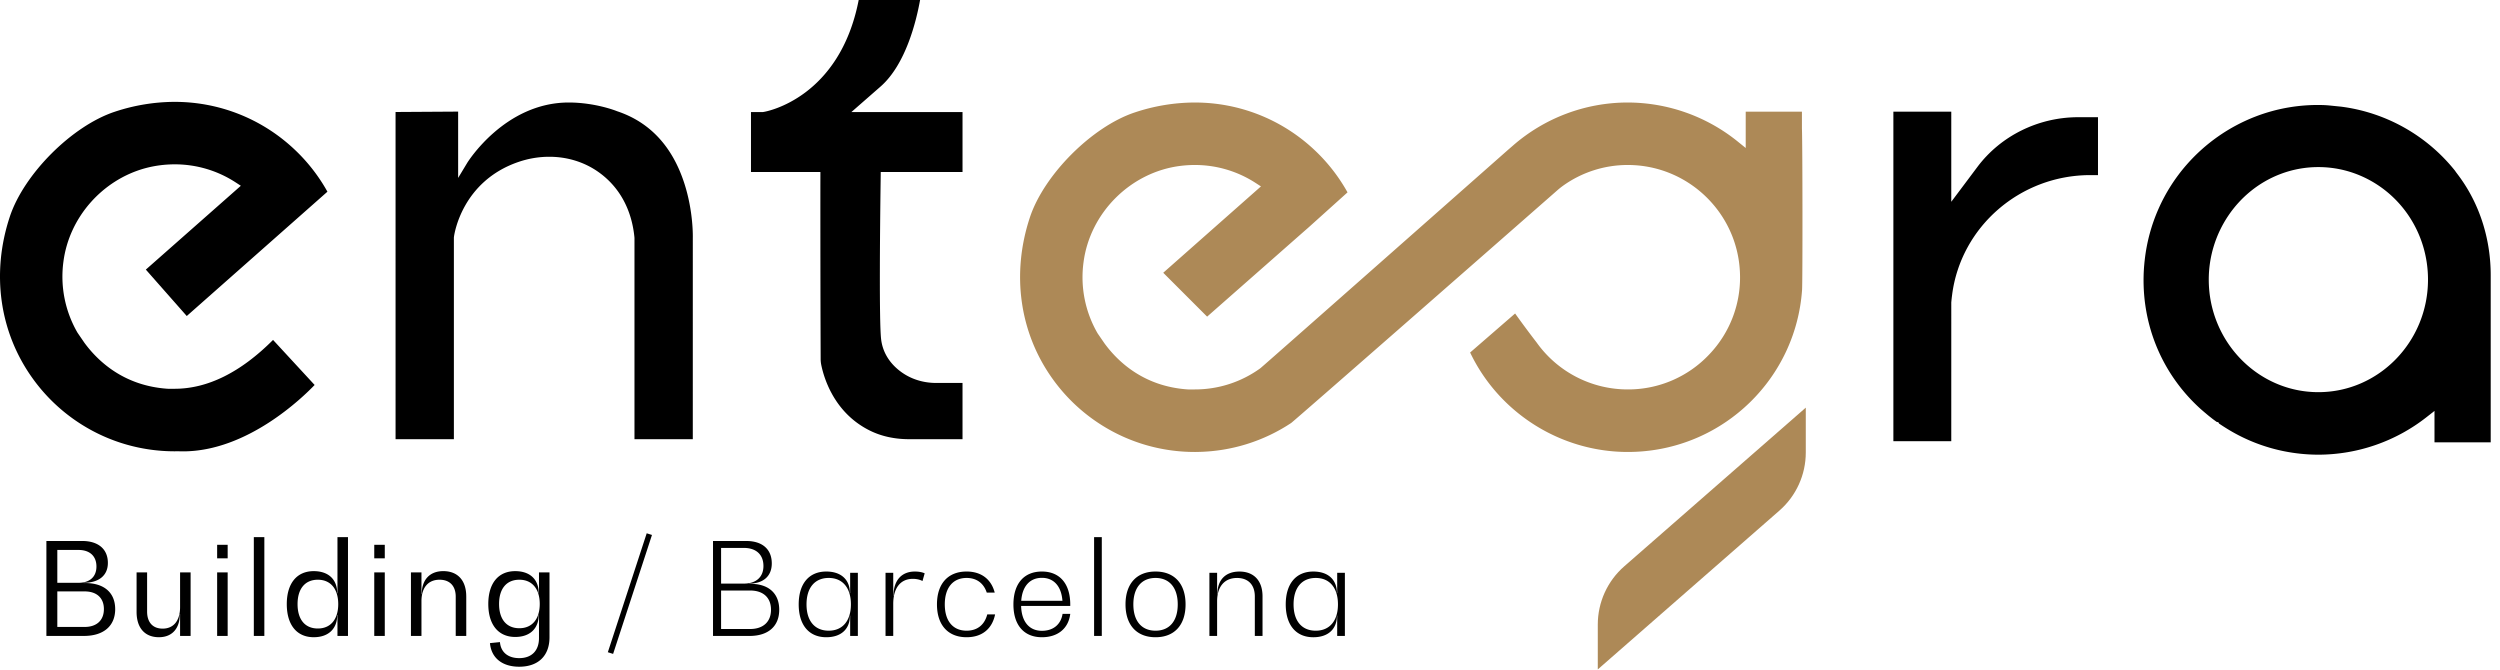 <svg width="220" height="59" xmlns="http://www.w3.org/2000/svg"><g fill="none"><path d="M166.617 38.828V9.825h5.095v7.932l2.307-3.077c2.053-2.734 5.363-4.366 8.857-4.366h1.747v5.095h-.675c-6.165 0-11.394 4.533-12.163 10.544a15.65 15.65 0 00-.067.603l-.005.047-.001 12.225h-5.095zm-110.783-.179V20.945l-.006-.081c-.244-2.441-1.327-4.411-3.131-5.702-1.251-.894-2.76-1.366-4.362-1.366-.92 0-1.836.155-2.724.46-4.973 1.713-5.633 6.367-5.66 6.564l-.01.082v17.747h-5.132V9.856l5.507-.035v5.837l.798-1.323c.032-.053 3.293-5.314 8.934-5.314 2.336 0 4.184.738 4.202.746l.067.025c2.86.954 4.843 3.08 5.898 6.325.822 2.524.752 4.8.752 4.823l-.001 17.709h-5.132zm24.174 0c-1.274 0-2.433-.252-3.444-.75-3.117-1.533-4.041-4.557-4.293-5.786a2.676 2.676 0 01-.053-.533 3494.18 3494.18 0 01-.025-15.156l.003-1.286h-6.11V9.863h1.039l.107-.018c.274-.047 6.66-1.243 8.333-9.845h5.402c-.326 1.82-1.251 5.667-3.478 7.616l-2.57 2.247h9.783v5.275h-7.197l-.016 1.267c-.054 4.324-.122 11.815.044 13.395.122 1.168.738 2.185 1.783 2.94.869.628 1.932.96 3.076.96h2.31v4.949h-4.694z" fill="#000"/><path d="M140.605 54.959c0-1.96.846-3.825 2.322-5.116l15.982-13.971v3.948c0 1.96-.847 3.825-2.324 5.115l-15.98 13.973v-3.95z" fill="#AD8957"/><path d="M16.107 39.72c-.143 0-.284-.003-.425-.009h-.077c-.043 0-.084 0-.123.002l-.11.002c-2.93 0-5.78-.827-8.242-2.392a15.344 15.344 0 01-4.258-4.025C-.05 29.233-.783 24.048.862 19.074c1.245-3.765 5.477-7.996 9.236-9.24a16.86 16.86 0 015.273-.87c3.868 0 7.565 1.442 10.41 4.062a15.368 15.368 0 013.032 3.843L16.435 27.81l-3.601-4.085 8.36-7.377-.474-.308a9.79 9.79 0 00-5.35-1.578 10.1 10.1 0 00-1.242.077 9.8 9.8 0 00-1.377.272c-3.788 1.05-6.669 4.351-7.17 8.216a9.84 9.84 0 001.242 6.255l.61.89c1.251 1.698 3.526 3.77 7.283 4.037l.079.003h.575c2.899 0 5.812-1.446 8.658-4.299l3.659 3.964c-1.015 1.061-5.903 5.843-11.581 5.843" fill="#000"/><path d="M143.248 39.773c-5.911 0-11.34-3.43-13.877-8.752l3.959-3.434a87.298 87.298 0 001.883 2.538l.015.02a9.838 9.838 0 008.02 4.125 9.79 9.79 0 007.154-3.068 9.792 9.792 0 002.708-7.31c-.257-5.191-4.535-9.308-9.74-9.372l-.12-.001a9.77 9.77 0 00-5.701 1.825 6.825 6.825 0 00-.523.419c-7.005 6.143-22.62 19.823-23.398 20.456a15.324 15.324 0 01-8.203 2.55c-.1.004-.178.004-.254.004h-.031c-2.931 0-5.78-.828-8.24-2.393a15.328 15.328 0 01-4.26-4.024c-2.923-4.067-3.655-9.251-2.01-14.224 1.247-3.765 5.477-7.996 9.237-9.24a16.784 16.784 0 015.272-.871c3.869 0 7.566 1.443 10.41 4.062a15.373 15.373 0 013.033 3.845l-3.421 3.078c-.393.343-1.863 1.637-3.586 3.154l-5.348 4.705-3.862-3.862a57872.276 57872.276 0 018.174-7.224l.425-.375-.476-.308a9.803 9.803 0 00-5.348-1.577c-.413 0-.831.026-1.243.077-4.383.537-7.978 4.107-8.547 8.488a9.833 9.833 0 001.242 6.255l.612.89c1.249 1.698 3.523 3.77 7.282 4.038l.079.003h.575a9.8 9.8 0 005.76-1.856c.066-.047.157-.112 21.827-19.246l.394-.34a15.37 15.37 0 0110.127-3.807 15.44 15.44 0 019.675 3.437l.7.566v-3.2h4.947v1.48c.055 1.253.065 13.463.012 14.21-.548 7.759-6.824 13.88-14.6 14.242-.242.01-.49.017-.733.017h-.001z" fill="#AD8957"/><path d="M204.017 14.704a9.337 9.337 0 00-3.34.612c-3.772 1.434-6.306 5.167-6.306 9.29 0 5.461 4.327 9.904 9.646 9.904 5.32 0 9.647-4.443 9.647-9.904 0-4.019-2.34-7.61-5.963-9.152a9.367 9.367 0 00-3.684-.75m.014 25.308c-1 0-2.006-.099-2.989-.294a15.225 15.225 0 01-4.887-1.884 18.557 18.557 0 01-.877-.56l-.075-.129-.109-.002-.065-.046a4.004 4.004 0 01-.136-.097l-.038-.028a7.02 7.02 0 01-.187-.14l-.142-.113c-.023-.016-.036-.028-.05-.038l-.036-.029a16.093 16.093 0 01-.268-.218l-.249-.213-.19-.164a.538.538 0 00-.046-.039c-3.57-3.205-5.398-7.822-5-12.655l.026-.286.021-.179a15.299 15.299 0 013.712-8.429 15.455 15.455 0 015.977-4.189 15.226 15.226 0 016.19-1.027 13.233 13.233 0 01.624.054l.791.08a15.341 15.341 0 0110.003 5.624l.095.137.146.194c.095.124.186.25.276.376 1.754 2.477 2.634 5.468 2.634 8.504v14.702h-4.947V36.16l-.696.547a15.461 15.461 0 01-9.508 3.305M9.143 53.602c0-.982-.632-1.558-1.694-1.558H5.044v3.127h2.405c1.062 0 1.694-.587 1.694-1.569m-2.236-5.206H5.044v2.891h1.863c.994 0 1.58-.531 1.58-1.434 0-.915-.586-1.457-1.58-1.457m3.23 5.206c0 1.479-1.016 2.36-2.744 2.36h-3.31v-8.356h3.14c1.434 0 2.27.723 2.27 1.931 0 1.107-.79 1.75-2.134 1.75v.023h.147c1.659 0 2.63.847 2.63 2.292m6.637-3.229v5.589h-.926v-1.92h-.023c0 1.277-.688 2.033-1.84 2.033-1.242 0-1.965-.824-1.965-2.224v-3.478h.926v3.444c0 .949.497 1.502 1.367 1.502.97 0 1.535-.7 1.535-1.897v-3.05h.926zm2.335 5.589h.926v-5.59h-.926v5.59zm0-6.831h.926v-1.186h-.926v1.186zm3.228 6.831h.926v-8.694h-.926zm7.428-2.8c0-1.321-.655-2.146-1.795-2.146-1.13 0-1.784.802-1.784 2.146 0 1.355.655 2.146 1.784 2.146 1.14 0 1.795-.825 1.795-2.146zm.858-5.894v8.694h-.926v-1.84h-.022c0 1.219-.78 1.953-2.067 1.953-1.49 0-2.371-1.084-2.371-2.913 0-1.818.88-2.902 2.37-2.902 1.289 0 2.068.723 2.068 1.942h.022v-4.934h.926zm2.312 8.694h.926v-5.59h-.926v5.59zm0-6.831h.926v-1.186h-.926v1.186zm8.096 3.353v3.478h-.927v-3.456c0-.937-.519-1.49-1.423-1.49-1.005 0-1.592.7-1.592 1.885v3.061h-.926v-5.59h.926v1.92h.023c0-1.276.711-2.033 1.897-2.033 1.275 0 2.021.825 2.021 2.225m6.468.666c0-1.31-.655-2.134-1.795-2.134-1.13 0-1.784.79-1.784 2.134 0 1.344.655 2.134 1.784 2.134 1.14 0 1.795-.824 1.795-2.134zm.858-2.778v5.714c0 1.626-.993 2.585-2.665 2.585-1.501 0-2.461-.779-2.574-2.077l.88-.09c.068.88.7 1.411 1.694 1.411 1.096 0 1.74-.655 1.74-1.762v-2.055h-.023c0 1.22-.78 1.954-2.067 1.954-1.49 0-2.371-1.084-2.371-2.902s.88-2.89 2.37-2.89c1.289 0 2.068.722 2.068 1.941h.023v-1.829h.925zm9.018-3.296l-3.42 10.467-.464-.147 3.421-10.467zm10.475 6.582c0-1.072-.689-1.693-1.84-1.693h-2.553v3.387h2.553c1.151 0 1.84-.632 1.84-1.694m-2.394-5.442h-1.999v3.14h2c1.083 0 1.727-.577 1.727-1.548 0-1.005-.644-1.592-1.728-1.592m3.117 5.442c0 1.445-.96 2.304-2.609 2.304h-3.218v-8.356h2.925c1.423 0 2.247.734 2.247 1.976 0 1.118-.746 1.773-1.987 1.773v.022h.124c1.592 0 2.518.847 2.518 2.281m6.309-.474c0-1.445-.724-2.326-1.953-2.326-1.232 0-1.955.869-1.955 2.326s.724 2.315 1.955 2.315c1.23 0 1.952-.881 1.952-2.315zm.61-2.778v5.556h-.677v-1.784h-.023c0 1.185-.78 1.897-2.079 1.897-1.523 0-2.427-1.073-2.427-2.891s.903-2.891 2.427-2.891c1.3 0 2.079.712 2.079 1.897h.022v-1.784h.678zm5.88.046l-.192.677c-.225-.124-.542-.192-.847-.192-1.095 0-1.727.813-1.727 2.203v2.822h-.678v-5.555h.678v2.032h.022c0-1.355.7-2.145 1.886-2.145.328 0 .644.056.858.158m1.082 2.732c0-1.818.971-2.891 2.608-2.891 1.288 0 2.168.678 2.473 1.852h-.7c-.27-.813-.88-1.287-1.773-1.287-1.208 0-1.92.869-1.92 2.326s.712 2.315 1.92 2.315c.95 0 1.581-.52 1.818-1.434h.69c-.26 1.276-1.153 2.01-2.508 2.01-1.637 0-2.608-1.073-2.608-2.891m7.416-.316h3.625c-.091-1.276-.757-2.02-1.807-2.02-1.061 0-1.728.744-1.818 2.02zm4.313.452h-4.324c.033 1.377.71 2.19 1.829 2.19.994 0 1.67-.553 1.818-1.49h.677c-.158 1.287-1.095 2.055-2.495 2.055-1.581 0-2.506-1.073-2.506-2.88 0-1.829.925-2.902 2.506-2.902 1.57 0 2.495 1.073 2.495 2.902v.125zm2.098 2.642h.678v-8.694h-.678zm7.361-2.778c0-1.457-.723-2.326-1.954-2.326-1.23 0-1.953.869-1.953 2.326s.722 2.315 1.953 2.315 1.954-.858 1.954-2.315m-4.596 0c0-1.818.983-2.891 2.642-2.891 1.66 0 2.642 1.073 2.642 2.891s-.982 2.891-2.642 2.891c-1.659 0-2.642-1.073-2.642-2.891m12.057-.711v3.489h-.678v-3.477c0-1.028-.587-1.626-1.569-1.626-1.095 0-1.75.756-1.75 2.054v3.049h-.678v-5.555h.678v1.885h.022c0-1.264.723-1.998 1.943-1.998 1.275 0 2.032.813 2.032 2.179m6.638.711c0-1.445-.723-2.326-1.954-2.326-1.231 0-1.953.869-1.953 2.326s.722 2.315 1.953 2.315c1.23 0 1.954-.881 1.954-2.315zm.609-2.778v5.556h-.677v-1.784h-.023c0 1.185-.78 1.897-2.077 1.897-1.524 0-2.428-1.073-2.428-2.891s.904-2.891 2.428-2.891c1.298 0 2.077.712 2.077 1.897h.023v-1.784h.677z" fill="#000"/></g></svg>